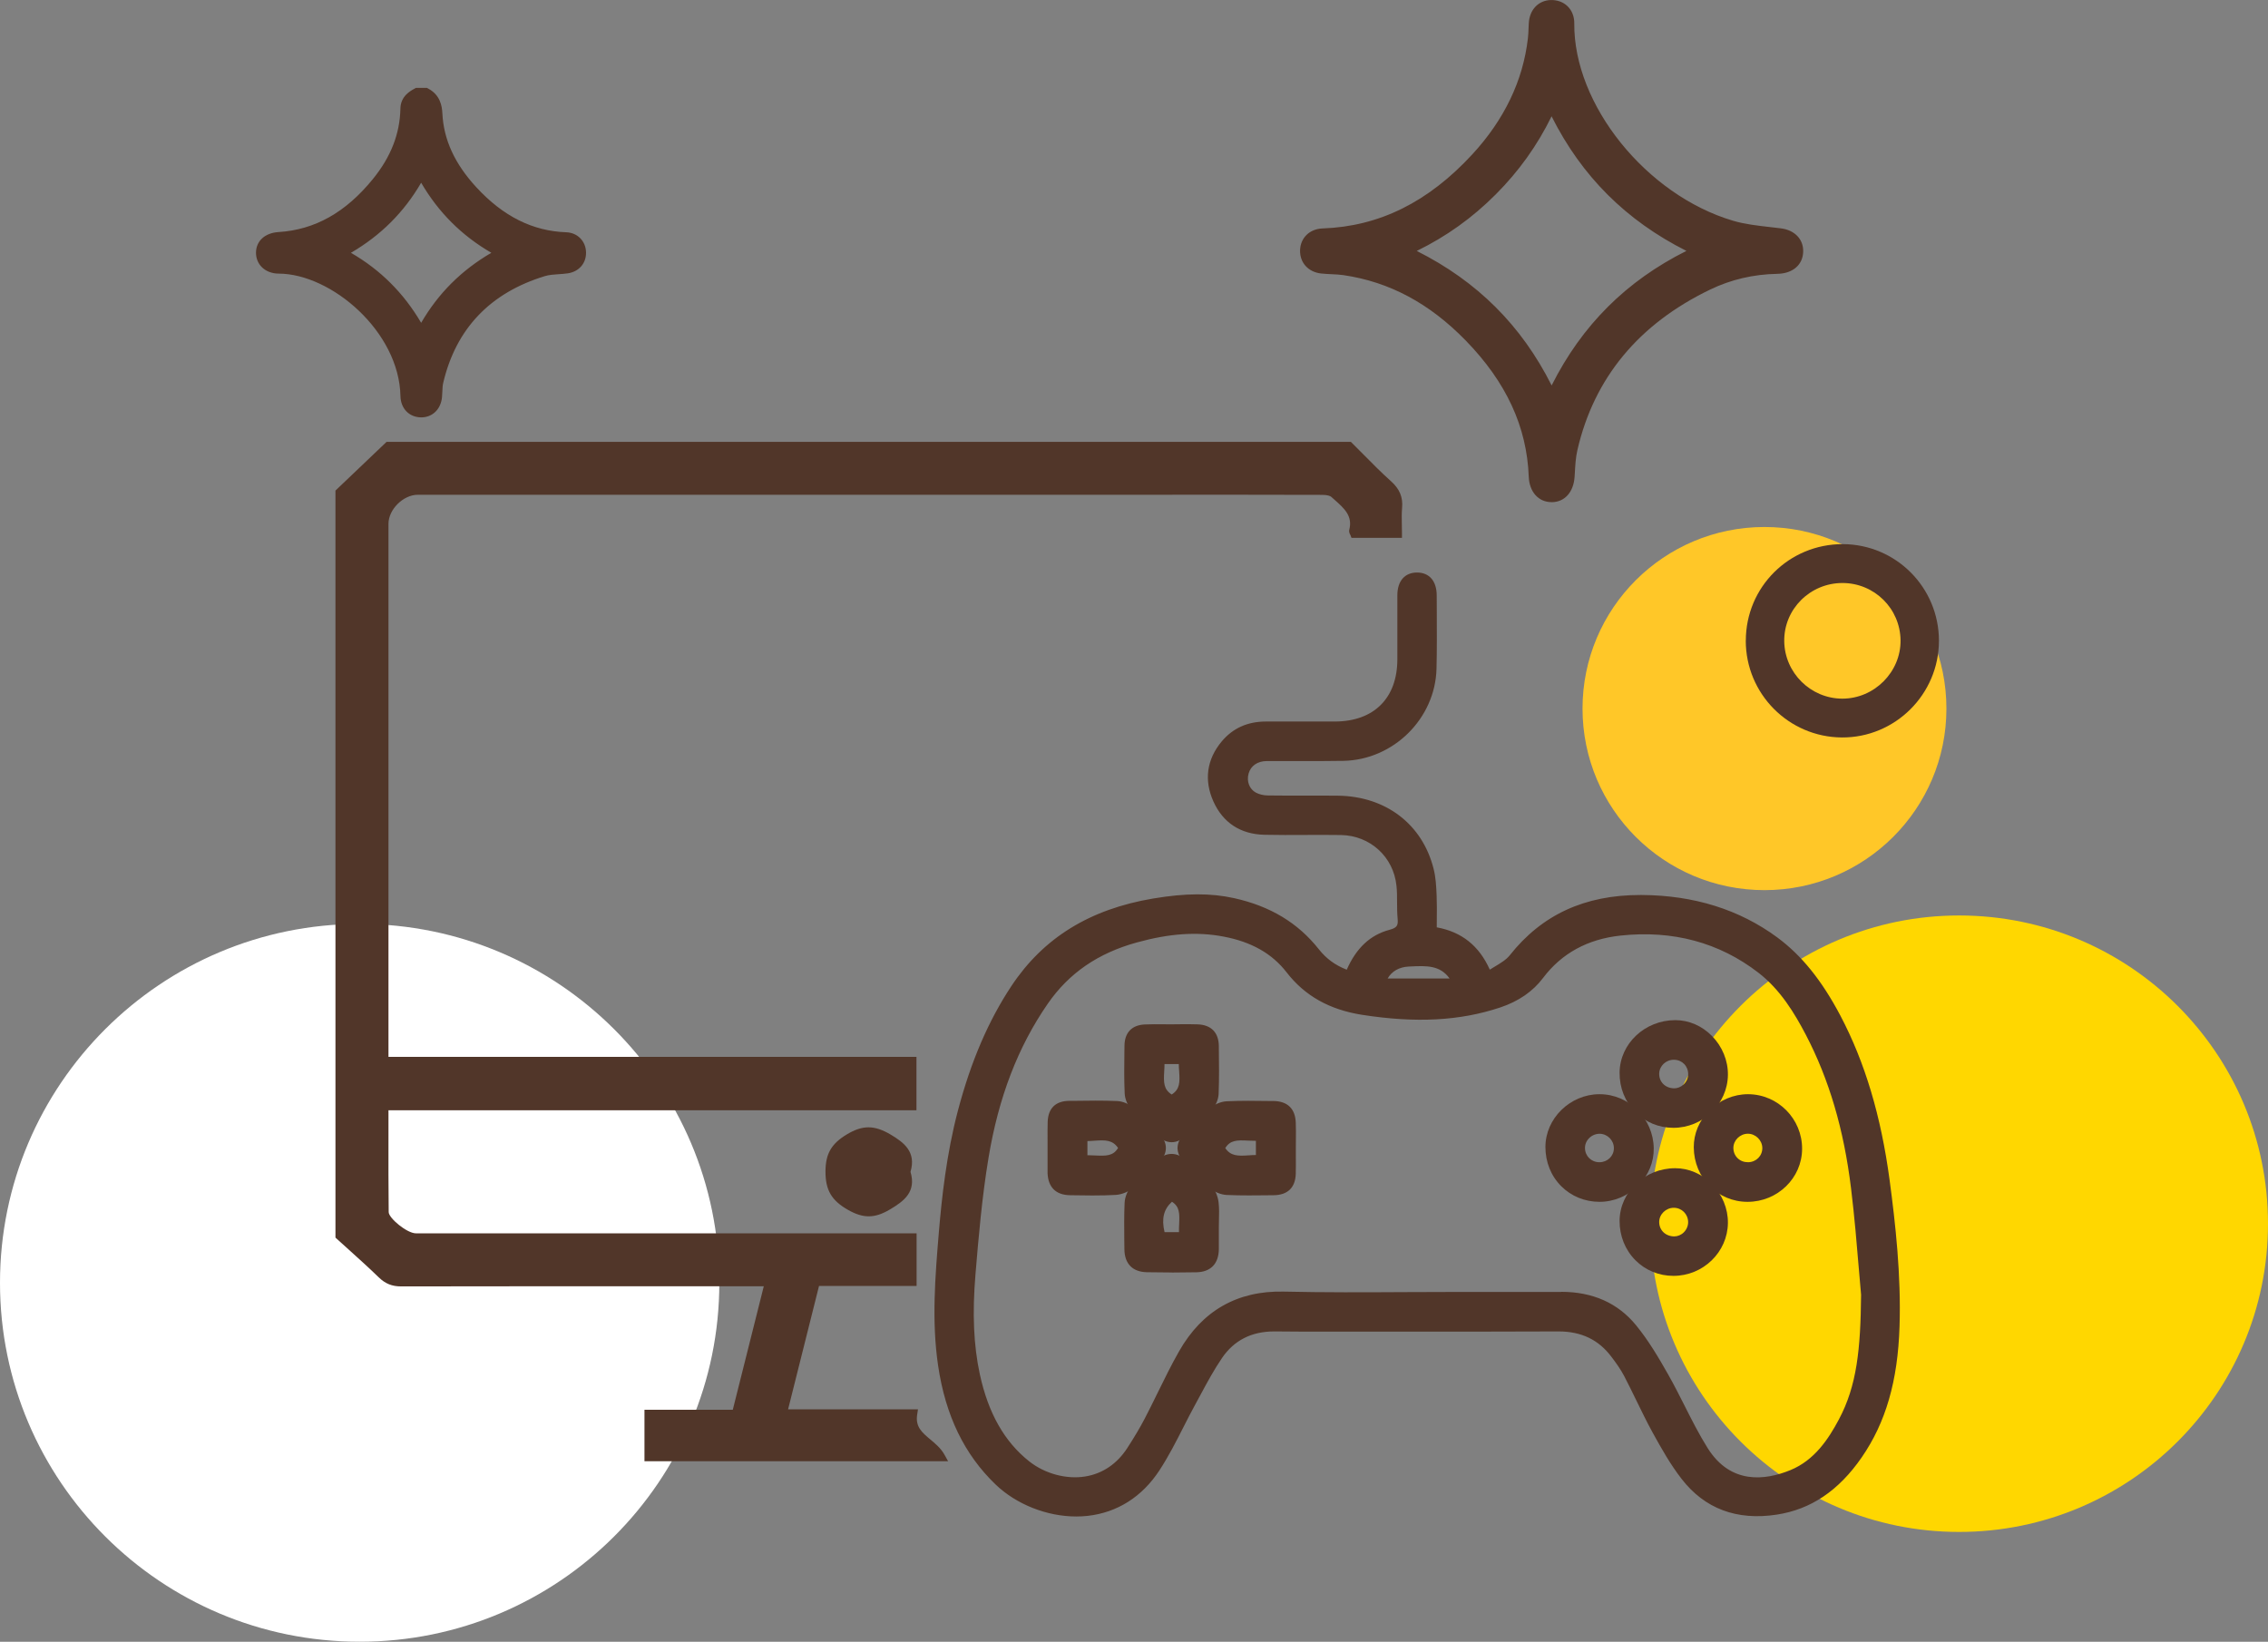 <svg width="134" height="97" viewBox="0 0 134 97" fill="none" xmlns="http://www.w3.org/2000/svg">
<rect x="0" y="0" width="134" height="97" fill="#808080" stroke="none"/>
<g clip-path="url(#clip0_1_280)">
<path d="M104.25 52.593C110.187 52.593 115 47.79 115 41.865C115 35.94 110.187 31.137 104.25 31.137C98.313 31.137 93.5 35.94 93.5 41.865C93.5 47.79 98.313 52.593 104.25 52.593Z" fill="#FFC728"/>
<path d="M21.25 97C32.986 97 42.5 87.506 42.5 75.794C42.5 64.083 32.986 54.589 21.25 54.589C9.514 54.589 0 64.083 0 75.794C0 87.506 9.514 97 21.25 97Z" fill="white"/>
<path d="M115.75 90.513C125.829 90.513 134 82.36 134 72.302C134 62.243 125.829 54.09 115.75 54.09C105.671 54.09 97.5 62.243 97.5 72.302C97.5 82.36 105.671 90.513 115.75 90.513Z" fill="#FFD700"/>
<path d="M25.125 5.566C25.585 5.813 25.735 6.205 25.76 6.718C25.848 8.527 26.672 10.024 27.87 11.321C29.367 12.945 31.163 14.016 33.445 14.096C33.917 14.113 34.24 14.465 34.248 14.914C34.258 15.368 33.965 15.71 33.485 15.777C33.02 15.844 32.532 15.817 32.093 15.952C28.767 16.962 26.625 19.118 25.82 22.528C25.753 22.817 25.767 23.129 25.738 23.429C25.685 23.965 25.348 24.292 24.863 24.282C24.38 24.274 24.043 23.93 24.03 23.394C23.955 19.544 19.922 15.805 16.465 15.79C15.87 15.79 15.492 15.418 15.495 14.926C15.498 14.427 15.87 14.12 16.475 14.083C18.945 13.926 20.808 12.669 22.317 10.812C23.355 9.538 23.995 8.088 24.027 6.417C24.035 5.973 24.323 5.748 24.668 5.563H25.122L25.125 5.566ZM19.95 14.939C22.15 16.056 23.76 17.686 24.883 19.854C26 17.671 27.622 16.064 29.808 14.936C27.615 13.814 26.003 12.194 24.88 10.019C23.758 12.21 22.125 13.819 19.95 14.941V14.939Z" fill="#513629"/>
<path d="M24.883 24.659C24.883 24.659 24.867 24.659 24.86 24.659C24.168 24.646 23.675 24.132 23.66 23.404C23.585 19.589 19.578 16.179 16.468 16.166C16.067 16.166 15.71 16.026 15.465 15.78C15.242 15.555 15.123 15.253 15.125 14.926C15.13 14.24 15.652 13.761 16.457 13.711C18.605 13.577 20.427 12.551 22.03 10.58C23.095 9.271 23.628 7.906 23.657 6.412C23.672 5.681 24.247 5.369 24.495 5.237L24.578 5.192H25.223L25.305 5.237C26.005 5.613 26.115 6.252 26.137 6.701C26.212 8.255 26.87 9.685 28.148 11.069C29.73 12.783 31.468 13.654 33.46 13.724C34.12 13.749 34.61 14.245 34.625 14.909C34.64 15.557 34.203 16.056 33.54 16.151C33.358 16.176 33.175 16.191 32.998 16.201C32.712 16.221 32.443 16.239 32.203 16.311C28.968 17.294 26.942 19.415 26.188 22.615C26.15 22.77 26.142 22.945 26.135 23.129C26.13 23.241 26.125 23.356 26.115 23.468C26.045 24.184 25.55 24.661 24.883 24.661V24.659ZM24.77 5.94C24.505 6.095 24.41 6.224 24.407 6.427C24.375 8.071 23.773 9.627 22.613 11.052C20.87 13.195 18.87 14.31 16.505 14.46C16.09 14.487 15.877 14.644 15.875 14.934C15.875 15.061 15.918 15.173 15.998 15.256C16.102 15.36 16.27 15.42 16.47 15.42C20.253 15.435 24.332 19.532 24.41 23.391C24.418 23.718 24.585 23.908 24.872 23.913C25.258 23.91 25.35 23.591 25.367 23.396C25.378 23.296 25.383 23.197 25.385 23.097C25.395 22.885 25.405 22.668 25.457 22.446C26.28 18.968 28.475 16.663 31.985 15.597C32.305 15.5 32.633 15.478 32.947 15.455C33.117 15.443 33.28 15.433 33.435 15.41C33.72 15.37 33.883 15.193 33.875 14.924C33.87 14.662 33.693 14.48 33.432 14.47C31.23 14.39 29.32 13.444 27.595 11.573C26.192 10.054 25.47 8.47 25.387 6.733C25.367 6.322 25.267 6.095 25.025 5.938H24.77V5.94ZM24.885 20.672L24.55 20.026C23.448 17.898 21.887 16.343 19.78 15.273L19.128 14.941L19.777 14.607C21.907 13.509 23.468 11.95 24.545 9.847L24.878 9.196L25.212 9.844C26.302 11.963 27.863 13.517 29.977 14.6L30.625 14.931L29.977 15.266C27.845 16.366 26.288 17.92 25.215 20.021L24.883 20.669L24.885 20.672ZM20.733 14.936C22.483 15.949 23.848 17.311 24.883 19.073C25.898 17.329 27.262 15.967 29.03 14.936C27.275 13.916 25.91 12.554 24.883 10.797C23.865 12.544 22.5 13.906 20.735 14.936H20.733Z" fill="#513629"/>
<path d="M106.163 14.832C106.16 15.418 105.743 15.787 105.008 15.802C103.56 15.829 102.175 16.144 100.88 16.767C96.707 18.778 93.888 21.927 92.83 26.505C92.707 27.034 92.69 27.59 92.655 28.136C92.612 28.845 92.255 29.291 91.68 29.296C91.1 29.301 90.725 28.857 90.698 28.151C90.573 24.858 89.115 22.166 86.868 19.861C84.817 17.755 82.382 16.321 79.427 15.889C78.987 15.825 78.537 15.839 78.095 15.79C77.52 15.725 77.172 15.333 77.185 14.799C77.198 14.273 77.58 13.891 78.15 13.871C81.865 13.741 84.81 12.032 87.257 9.378C89.103 7.38 90.325 5.057 90.642 2.318C90.677 2.013 90.68 1.704 90.698 1.395C90.73 0.786 91.09 0.392 91.635 0.377C92.207 0.359 92.642 0.751 92.638 1.38C92.593 6.239 96.85 11.79 102.288 13.402C103.213 13.677 104.205 13.739 105.173 13.864C105.763 13.938 106.163 14.295 106.16 14.834L106.163 14.832ZM82.825 14.822C86.907 16.683 89.832 19.599 91.672 23.641C93.52 19.594 96.438 16.673 100.503 14.827C96.435 12.965 93.513 10.056 91.665 5.995C90.79 7.996 89.603 9.722 88.097 11.227C86.582 12.743 84.843 13.938 82.825 14.822Z" fill="#513629"/>
<path d="M91.668 29.668C90.897 29.668 90.358 29.064 90.323 28.164C90.21 25.207 88.993 22.578 86.6 20.12C84.457 17.92 82.093 16.655 79.375 16.256C79.15 16.224 78.92 16.211 78.677 16.201C78.475 16.191 78.265 16.181 78.055 16.159C77.295 16.074 76.795 15.523 76.812 14.789C76.83 14.056 77.377 13.524 78.14 13.497C81.485 13.38 84.377 11.95 86.985 9.123C88.877 7.073 89.983 4.768 90.272 2.273C90.297 2.068 90.305 1.864 90.312 1.644C90.315 1.554 90.32 1.464 90.325 1.375C90.368 0.576 90.89 0.025 91.625 0.002C92.01 -0.007 92.365 0.122 92.62 0.372C92.877 0.624 93.017 0.983 93.013 1.382C92.968 6.182 97.265 11.521 102.395 13.043C103.083 13.247 103.838 13.332 104.568 13.415C104.788 13.439 105.005 13.464 105.223 13.492C106.025 13.594 106.543 14.123 106.538 14.836C106.533 15.635 105.935 16.161 105.015 16.179C103.605 16.204 102.27 16.515 101.045 17.107C96.82 19.14 94.18 22.331 93.198 26.59C93.097 27.024 93.07 27.498 93.045 27.959L93.032 28.159C92.978 29.069 92.45 29.663 91.688 29.671H91.672L91.668 29.668ZM91.672 0.748C91.672 0.748 91.655 0.748 91.647 0.748C91.177 0.763 91.088 1.17 91.075 1.412C91.07 1.499 91.067 1.587 91.062 1.674C91.052 1.896 91.045 2.128 91.017 2.36C90.71 5.017 89.537 7.462 87.537 9.632C84.787 12.614 81.722 14.123 78.165 14.245C77.8 14.258 77.57 14.475 77.56 14.807C77.552 15.151 77.763 15.373 78.138 15.415C78.325 15.435 78.513 15.445 78.713 15.455C78.963 15.468 79.222 15.48 79.483 15.518C82.33 15.934 84.905 17.309 87.135 19.599C89.662 22.196 90.95 24.988 91.07 28.136C91.08 28.373 91.155 28.92 91.665 28.92H91.672C92.155 28.915 92.26 28.411 92.278 28.111L92.29 27.914C92.317 27.423 92.347 26.916 92.46 26.42C93.498 21.929 96.275 18.569 100.713 16.431C102.035 15.794 103.478 15.458 104.995 15.428C105.515 15.418 105.78 15.218 105.783 14.829C105.785 14.365 105.323 14.255 105.123 14.23C104.91 14.203 104.695 14.178 104.478 14.155C103.715 14.071 102.928 13.981 102.178 13.759C96.752 12.152 92.21 6.481 92.26 1.375C92.26 1.178 92.203 1.015 92.093 0.906C91.987 0.803 91.843 0.751 91.67 0.751L91.672 0.748ZM91.672 24.544L91.332 23.795C89.52 19.816 86.688 16.992 82.67 15.161L81.907 14.814L82.675 14.477C84.642 13.617 86.33 12.466 87.832 10.962C89.328 9.463 90.47 7.789 91.32 5.843L91.657 5.074L92.005 5.84C93.817 9.824 96.647 12.651 100.658 14.487L101.405 14.829L100.658 15.168C96.665 16.982 93.838 19.804 92.013 23.798L91.67 24.546L91.672 24.544ZM83.705 14.826C87.278 16.62 89.895 19.23 91.675 22.773C93.465 19.215 96.08 16.605 99.638 14.824C96.07 13.028 93.453 10.416 91.672 6.873C90.825 8.6 89.74 10.116 88.368 11.491C86.985 12.876 85.455 13.971 83.707 14.826H83.705Z" fill="#513629"/>
<path d="M103.148 37.853C103.148 34.683 105.708 32.138 108.885 32.15C112.023 32.163 114.558 34.712 114.558 37.858C114.558 41.019 111.97 43.594 108.818 43.572C105.678 43.549 103.145 40.994 103.145 37.853H103.148ZM108.858 34.446C106.948 34.446 105.395 35.992 105.418 37.881C105.438 39.749 106.98 41.276 108.848 41.279C110.738 41.281 112.31 39.705 112.29 37.831C112.268 35.952 110.743 34.448 108.858 34.446Z" fill="#513629"/>
<path d="M79.702 26.37C80.467 27.126 81.205 27.912 82.005 28.63C82.432 29.012 82.622 29.406 82.575 29.972C82.532 30.466 82.565 30.965 82.565 31.514H80.027C80.012 31.474 79.96 31.412 79.972 31.362C80.247 30.289 79.472 29.743 78.825 29.159C78.662 29.012 78.355 28.974 78.112 28.974C73.99 28.965 69.87 28.967 65.747 28.967C52.06 28.967 38.372 28.967 24.685 28.967C23.672 28.967 22.685 29.945 22.685 30.948C22.685 41.296 22.685 51.642 22.685 61.991V62.707H53.88V65.334H22.685C22.685 67.474 22.67 69.547 22.695 71.621C22.702 72.174 23.95 73.132 24.567 73.135C31.855 73.135 39.145 73.135 46.432 73.135H53.882V75.717H48.177C47.525 78.324 46.88 80.894 46.217 83.536H53.922C53.707 84.903 55.06 85.167 55.56 86.075H38.337V83.563H43.497C44.152 80.948 44.797 78.379 45.462 75.734H44.65C37.665 75.734 30.68 75.729 23.695 75.744C23.22 75.744 22.887 75.607 22.555 75.283C21.75 74.502 20.907 73.763 20.077 73.005C20.077 58.368 20.077 43.734 20.077 29.097C21.032 28.189 21.987 27.278 22.942 26.37C41.86 26.37 60.78 26.37 79.697 26.37H79.702Z" fill="#513629"/>
<path d="M56.012 86.337H38.077V83.296H43.295L45.127 75.996H40.635C35.085 75.996 29.347 75.996 23.702 76.006H23.697C23.16 76.006 22.765 75.847 22.377 75.47C21.807 74.916 21.205 74.375 20.622 73.848C20.382 73.631 20.142 73.417 19.905 73.2L19.82 73.122V28.985L22.842 26.105H79.812L79.89 26.183C80.115 26.405 80.337 26.632 80.56 26.856C81.082 27.385 81.625 27.932 82.185 28.433C82.692 28.887 82.895 29.369 82.84 29.995C82.812 30.319 82.817 30.654 82.825 31.008C82.827 31.172 82.832 31.342 82.832 31.514V31.779H79.85L79.785 31.611C79.75 31.549 79.685 31.434 79.72 31.297C79.927 30.484 79.425 30.04 78.842 29.523C78.78 29.466 78.715 29.411 78.652 29.354C78.59 29.299 78.417 29.239 78.117 29.239C74.715 29.229 71.312 29.229 67.912 29.232H24.687C23.827 29.232 22.952 30.1 22.952 30.95V62.445H54.147V65.601H22.952C22.952 66.1 22.952 66.594 22.952 67.085C22.95 68.644 22.947 70.116 22.965 71.618C22.97 71.972 24.042 72.87 24.575 72.87H54.155V75.981H48.39L46.562 83.271H54.237L54.19 83.576C54.075 84.304 54.475 84.638 54.98 85.06C55.282 85.314 55.595 85.576 55.8 85.946L56.017 86.337H56.012ZM38.607 85.808H55.025C54.907 85.691 54.772 85.579 54.637 85.464C54.162 85.065 53.63 84.621 53.64 83.798H45.885L47.977 75.45H53.625V73.397H24.575C23.827 73.397 22.445 72.354 22.437 71.623C22.42 70.119 22.422 68.644 22.425 67.082C22.425 66.504 22.425 65.922 22.425 65.334V65.069H53.62V62.971H22.425V30.948C22.425 29.793 23.527 28.703 24.69 28.703H67.912C71.315 28.703 74.717 28.703 78.117 28.71C78.397 28.71 78.777 28.755 79.007 28.962C79.067 29.017 79.13 29.072 79.192 29.127C79.782 29.646 80.445 30.232 80.27 31.247H82.3C82.3 31.17 82.297 31.093 82.295 31.015C82.287 30.648 82.28 30.299 82.312 29.948C82.352 29.486 82.217 29.172 81.83 28.825C81.257 28.313 80.712 27.759 80.182 27.226C79.987 27.029 79.79 26.829 79.595 26.634H23.052L20.347 29.212V72.89C20.557 73.08 20.767 73.269 20.975 73.459C21.56 73.988 22.165 74.534 22.742 75.093C23.03 75.373 23.297 75.48 23.692 75.48H23.697C29.342 75.467 35.08 75.468 40.63 75.47H45.802L43.705 83.828H38.602V85.811L38.607 85.808Z" fill="#513629"/>
<path d="M53.512 69.236C53.865 70.283 53.267 70.742 52.437 71.234C51.635 71.71 51.065 71.723 50.237 71.259C49.355 70.76 49.03 70.226 49.032 69.206C49.037 68.233 49.347 67.741 50.172 67.247C51.04 66.728 51.65 66.768 52.487 67.267C53.305 67.754 53.847 68.223 53.51 69.236H53.512Z" fill="#513629"/>
<path d="M51.327 71.865C50.942 71.865 50.555 71.74 50.11 71.488C49.13 70.934 48.767 70.316 48.772 69.206C48.777 68.165 49.122 67.571 50.042 67.02C50.97 66.464 51.672 66.469 52.63 67.04C53.412 67.507 54.145 68.06 53.795 69.236C54.147 70.413 53.422 70.962 52.577 71.461C52.125 71.73 51.727 71.865 51.33 71.865H51.327ZM51.31 67.137C50.997 67.137 50.687 67.25 50.312 67.474C49.55 67.931 49.305 68.352 49.3 69.208C49.295 70.129 49.555 70.57 50.37 71.029C51.107 71.446 51.577 71.441 52.302 71.009C53.2 70.478 53.53 70.126 53.262 69.323L53.235 69.238L53.262 69.153C53.527 68.355 53.197 67.996 52.355 67.494C51.955 67.257 51.63 67.137 51.31 67.137Z" fill="#513629"/>
<path d="M79.718 57.627C80.185 56.445 80.92 55.527 82.153 55.197C82.728 55.043 82.888 54.798 82.838 54.247C82.78 53.603 82.838 52.95 82.77 52.308C82.58 50.462 81.1 49.11 79.235 49.078C77.725 49.053 76.215 49.097 74.707 49.063C73.433 49.033 72.468 48.431 71.938 47.259C71.412 46.094 71.56 44.976 72.382 43.988C72.998 43.247 73.82 42.903 74.782 42.9C76.145 42.898 77.51 42.9 78.873 42.9C81.325 42.893 82.823 41.404 82.828 38.966C82.83 37.704 82.825 36.439 82.828 35.177C82.83 34.471 83.147 34.096 83.725 34.096C84.295 34.096 84.62 34.48 84.623 35.181C84.623 36.623 84.645 38.066 84.61 39.505C84.54 42.302 82.183 44.634 79.375 44.692C77.865 44.722 76.355 44.692 74.847 44.704C74.175 44.709 73.675 45.076 73.517 45.637C73.365 46.191 73.57 46.79 74.078 47.064C74.323 47.197 74.63 47.261 74.91 47.266C76.29 47.286 77.67 47.264 79.047 47.279C81.733 47.311 83.817 48.893 84.445 51.395C84.57 51.892 84.595 52.418 84.618 52.932C84.645 53.611 84.625 54.289 84.625 55.018C86.203 55.235 87.282 56.083 87.905 57.69C88.445 57.31 89.055 57.058 89.415 56.607C91.362 54.149 93.945 53.132 97 53.149C99.86 53.166 102.52 53.885 104.847 55.601C106.46 56.791 107.585 58.391 108.507 60.142C110.097 63.158 110.935 66.409 111.382 69.762C111.765 72.618 112.06 75.49 111.967 78.379C111.882 81.086 111.357 83.678 109.777 85.966C108.587 87.689 107.06 88.914 104.93 89.239C102.772 89.568 100.922 88.979 99.567 87.233C98.918 86.395 98.388 85.457 97.875 84.523C97.275 83.433 96.77 82.293 96.195 81.188C95.98 80.774 95.7 80.39 95.42 80.016C94.593 78.915 93.49 78.404 92.103 78.411C88.255 78.431 84.41 78.419 80.562 78.419C78.825 78.419 77.09 78.439 75.353 78.414C73.925 78.394 72.772 78.938 71.98 80.098C71.38 80.976 70.897 81.934 70.385 82.867C69.677 84.157 69.082 85.514 68.28 86.739C65.817 90.499 61.237 89.675 59.008 87.532C57.05 85.654 56.08 83.299 55.69 80.669C55.303 78.052 55.517 75.438 55.737 72.82C55.94 70.413 56.237 68.025 56.858 65.685C57.538 63.106 58.495 60.651 59.983 58.408C61.94 55.459 64.76 53.93 68.17 53.359C69.725 53.097 71.29 52.984 72.86 53.334C74.812 53.768 76.468 54.681 77.713 56.258C78.235 56.919 78.885 57.36 79.72 57.635L79.718 57.627ZM110.222 76.49C110.072 74.856 109.91 72.514 109.627 70.183C109.24 66.985 108.43 63.892 106.925 61.015C106.185 59.603 105.333 58.251 104.05 57.261C101.592 55.364 98.78 54.688 95.722 55.013C93.79 55.22 92.157 56.028 90.96 57.617C90.347 58.431 89.505 58.957 88.55 59.274C85.915 60.152 83.22 60.12 80.517 59.698C78.797 59.428 77.328 58.712 76.225 57.285C75.255 56.031 73.89 55.369 72.34 55.075C70.56 54.738 68.815 54.953 67.097 55.427C64.868 56.041 63.028 57.215 61.69 59.149C59.76 61.938 58.693 65.064 58.145 68.36C57.765 70.64 57.565 72.95 57.373 75.255C57.205 77.259 57.205 79.269 57.635 81.253C58.085 83.331 58.945 85.2 60.65 86.547C62.32 87.869 65.243 88.148 66.83 85.694C67.198 85.125 67.552 84.541 67.868 83.94C68.555 82.62 69.162 81.258 69.895 79.966C71.192 77.68 73.127 76.51 75.838 76.573C79.26 76.65 82.688 76.59 86.112 76.59C88.142 76.59 90.17 76.598 92.2 76.59C93.905 76.58 95.382 77.151 96.457 78.466C97.18 79.347 97.767 80.347 98.332 81.343C99.145 82.777 99.795 84.306 100.67 85.699C101.91 87.674 103.822 87.944 105.875 87.108C107.32 86.519 108.18 85.309 108.882 83.99C110.012 81.864 110.195 79.546 110.225 76.488L110.222 76.49ZM86.103 58.076C85.445 56.689 84.312 56.794 83.21 56.844C82.405 56.881 81.795 57.34 81.595 58.076H86.103Z" fill="#513629"/>
<path d="M63.587 89.6C61.865 89.6 60.057 88.894 58.825 87.712C56.975 85.936 55.865 83.64 55.428 80.699C55.032 78.037 55.258 75.37 55.472 72.788C55.64 70.802 55.917 68.19 56.6 65.608C57.365 62.709 58.4 60.304 59.76 58.253C61.65 55.407 64.388 53.718 68.125 53.089C70.052 52.765 71.53 52.76 72.918 53.067C75.055 53.541 76.69 54.529 77.92 56.085C78.362 56.644 78.89 57.031 79.57 57.293C80.132 56.013 80.957 55.242 82.085 54.94C82.552 54.816 82.612 54.678 82.575 54.269C82.545 53.947 82.545 53.621 82.543 53.306C82.543 52.969 82.543 52.65 82.507 52.331C82.332 50.627 80.953 49.367 79.23 49.337C78.528 49.325 77.81 49.33 77.118 49.332C76.325 49.337 75.507 49.34 74.7 49.322C73.297 49.29 72.26 48.611 71.695 47.361C71.127 46.101 71.295 44.874 72.177 43.813C72.828 43.03 73.703 42.633 74.78 42.631C75.403 42.631 76.028 42.631 76.65 42.631C77.39 42.631 78.13 42.631 78.87 42.631C81.177 42.623 82.555 41.251 82.56 38.959C82.56 38.395 82.56 37.831 82.56 37.267C82.56 36.569 82.56 35.868 82.56 35.169C82.562 34.328 82.998 33.827 83.722 33.827C84.448 33.827 84.882 34.331 84.885 35.177C84.885 35.528 84.885 35.88 84.89 36.232C84.895 37.305 84.9 38.415 84.873 39.51C84.8 42.451 82.335 44.894 79.377 44.954C78.457 44.971 77.525 44.969 76.623 44.966C76.03 44.966 75.438 44.964 74.845 44.966C74.3 44.969 73.897 45.245 73.77 45.707C73.642 46.164 73.82 46.625 74.2 46.83C74.392 46.934 74.653 46.997 74.91 46.999C75.632 47.009 76.368 47.009 77.078 47.007C77.735 47.007 78.39 47.004 79.047 47.012C81.875 47.044 84.04 48.698 84.7 51.328C84.828 51.832 84.858 52.346 84.88 52.919C84.9 53.398 84.895 53.867 84.89 54.364C84.89 54.504 84.888 54.646 84.888 54.791C86.36 55.058 87.39 55.878 88.022 57.29C88.115 57.233 88.207 57.178 88.297 57.123C88.653 56.909 88.99 56.709 89.203 56.44C91.1 54.045 93.625 52.88 96.915 52.88C96.942 52.88 96.97 52.88 96.998 52.88C100.08 52.897 102.773 53.74 105 55.382C106.448 56.45 107.635 57.922 108.738 60.012C110.185 62.759 111.135 65.935 111.643 69.719C111.988 72.297 112.328 75.343 112.23 78.379C112.128 81.592 111.418 84.047 109.995 86.108C108.633 88.079 106.99 89.184 104.97 89.491C102.61 89.85 100.72 89.141 99.358 87.385C98.7 86.539 98.172 85.604 97.642 84.641C97.295 84.01 96.978 83.353 96.668 82.72C96.44 82.251 96.203 81.767 95.96 81.3C95.748 80.894 95.46 80.499 95.207 80.165C94.445 79.15 93.425 78.671 92.105 78.666C89.347 78.678 86.543 78.678 83.832 78.676C82.218 78.676 80.605 78.673 78.993 78.676C77.8 78.681 76.565 78.683 75.353 78.666C75.328 78.666 75.305 78.666 75.28 78.666C73.948 78.666 72.912 79.192 72.203 80.233C71.737 80.914 71.332 81.662 70.942 82.388C70.835 82.585 70.73 82.785 70.62 82.982C70.375 83.428 70.14 83.89 69.912 84.339C69.483 85.185 69.035 86.06 68.505 86.871C67.483 88.435 66.017 89.366 64.267 89.563C64.045 89.588 63.818 89.6 63.59 89.6H63.587ZM70.778 53.371C70.007 53.371 69.17 53.451 68.213 53.613C64.627 54.214 62.008 55.828 60.203 58.548C58.873 60.549 57.862 62.904 57.112 65.745C56.44 68.287 56.165 70.87 56.002 72.835C55.788 75.385 55.568 78.022 55.953 80.624C56.37 83.446 57.43 85.641 59.193 87.335C60.48 88.573 62.445 89.241 64.205 89.042C65.793 88.862 67.125 88.014 68.06 86.587C68.575 85.801 69.013 84.938 69.438 84.104C69.668 83.653 69.905 83.184 70.155 82.732C70.263 82.538 70.368 82.341 70.475 82.144C70.873 81.407 71.282 80.647 71.763 79.941C72.593 78.726 73.805 78.132 75.358 78.142C76.567 78.159 77.797 78.154 78.99 78.152C80.605 78.147 82.22 78.149 83.832 78.152C86.543 78.154 89.345 78.157 92.103 78.142H92.13C93.6 78.142 94.778 78.718 95.632 79.853C95.897 80.205 96.2 80.619 96.43 81.063C96.677 81.537 96.915 82.024 97.145 82.495C97.453 83.124 97.767 83.773 98.108 84.394C98.625 85.337 99.142 86.252 99.775 87.068C101.013 88.662 102.733 89.304 104.888 88.974C106.755 88.69 108.283 87.657 109.558 85.813C110.92 83.843 111.6 81.475 111.7 78.369C111.795 75.37 111.458 72.352 111.118 69.794C110.62 66.072 109.688 62.954 108.27 60.262C107.208 58.243 106.068 56.829 104.688 55.811C102.52 54.214 100.005 53.428 96.995 53.411C96.97 53.411 96.942 53.411 96.918 53.411C93.8 53.411 91.412 54.511 89.62 56.769C89.347 57.113 88.953 57.35 88.573 57.577C88.4 57.68 88.22 57.787 88.055 57.904L87.778 58.099L87.655 57.784C87.075 56.285 86.1 55.489 84.588 55.28L84.36 55.247V55.018C84.36 54.796 84.36 54.576 84.365 54.361C84.37 53.87 84.373 53.408 84.355 52.942C84.332 52.401 84.305 51.914 84.19 51.458C83.593 49.072 81.62 47.571 79.045 47.541C78.39 47.533 77.737 47.536 77.082 47.536C76.37 47.536 75.632 47.538 74.905 47.528C74.565 47.523 74.218 47.438 73.953 47.294C73.355 46.969 73.07 46.258 73.265 45.565C73.457 44.874 74.062 44.442 74.847 44.437C75.442 44.435 76.035 44.437 76.63 44.437C77.53 44.44 78.46 44.442 79.373 44.425C82.05 44.37 84.282 42.16 84.347 39.498C84.375 38.412 84.37 37.307 84.365 36.237C84.365 35.885 84.362 35.533 84.36 35.181C84.36 34.361 83.882 34.361 83.728 34.361C83.457 34.361 83.097 34.446 83.095 35.177C83.093 35.875 83.095 36.574 83.095 37.272C83.095 37.836 83.095 38.402 83.095 38.966C83.09 41.548 81.472 43.157 78.875 43.165C78.135 43.165 77.395 43.165 76.653 43.165C76.03 43.165 75.407 43.165 74.782 43.165C73.87 43.165 73.132 43.502 72.588 44.158C71.832 45.066 71.695 46.074 72.18 47.152C72.66 48.217 73.513 48.773 74.715 48.801C75.515 48.821 76.33 48.816 77.118 48.811C77.812 48.808 78.532 48.803 79.243 48.816C81.237 48.85 82.832 50.307 83.037 52.283C83.073 52.628 83.075 52.974 83.075 53.311C83.075 53.613 83.075 53.927 83.105 54.227C83.168 54.915 82.912 55.272 82.225 55.457C81.203 55.731 80.463 56.475 79.968 57.73L79.875 57.962L79.638 57.884C78.752 57.595 78.055 57.116 77.505 56.42C76.353 54.96 74.815 54.035 72.802 53.588C72.165 53.446 71.502 53.376 70.78 53.376L70.778 53.371ZM103.823 87.819C102.428 87.819 101.265 87.151 100.443 85.841C99.927 85.02 99.483 84.142 99.055 83.294C98.75 82.69 98.435 82.069 98.1 81.475C97.558 80.517 96.968 79.511 96.25 78.636C95.275 77.446 93.92 76.84 92.198 76.857C90.79 76.865 89.382 76.865 87.972 76.862H86.108C85.075 76.862 84.043 76.867 83.01 76.872C80.655 76.885 78.22 76.897 75.825 76.842C73.255 76.775 71.395 77.85 70.118 80.103C69.675 80.884 69.27 81.709 68.877 82.505C68.625 83.019 68.362 83.551 68.093 84.07C67.81 84.611 67.475 85.177 67.045 85.843C66.36 86.904 65.377 87.567 64.207 87.759C62.928 87.969 61.532 87.597 60.475 86.761C58.91 85.522 57.892 83.74 57.365 81.315C56.983 79.549 56.898 77.618 57.097 75.24C57.278 73.107 57.48 70.69 57.873 68.322C58.48 64.665 59.655 61.616 61.462 59.007C62.782 57.098 64.6 55.846 67.017 55.18C69.03 54.626 70.735 54.511 72.38 54.823C74.138 55.157 75.5 55.933 76.425 57.131C77.412 58.408 78.763 59.164 80.55 59.443C83.647 59.927 86.16 59.795 88.457 59.029C89.433 58.705 90.203 58.176 90.74 57.462C91.925 55.888 93.59 54.978 95.688 54.753C98.915 54.409 101.78 55.182 104.205 57.053C105.593 58.124 106.475 59.596 107.153 60.893C108.56 63.582 109.453 66.611 109.883 70.151C110.085 71.823 110.223 73.467 110.345 74.919C110.393 75.48 110.435 76.001 110.478 76.463V76.475V76.488C110.445 79.816 110.218 82.019 109.105 84.109C108.448 85.347 107.56 86.699 105.963 87.35C105.203 87.659 104.48 87.814 103.813 87.814L103.823 87.819ZM92.24 76.326C94.103 76.326 95.59 76.989 96.662 78.299C97.405 79.207 98.01 80.237 98.562 81.213C98.905 81.817 99.222 82.445 99.53 83.054C99.953 83.892 100.39 84.758 100.893 85.559C102.255 87.727 104.298 87.465 105.773 86.864C107.213 86.277 108.033 85.017 108.648 83.865C109.708 81.872 109.928 79.736 109.958 76.498C109.915 76.036 109.873 75.52 109.825 74.961C109.705 73.514 109.568 71.875 109.365 70.213C108.943 66.738 108.068 63.769 106.693 61.137C106.04 59.89 105.198 58.478 103.89 57.47C101.578 55.686 98.838 54.948 95.752 55.277C93.808 55.484 92.267 56.325 91.172 57.777C90.57 58.578 89.715 59.166 88.635 59.526C86.255 60.319 83.662 60.456 80.478 59.96C78.55 59.658 77.09 58.837 76.015 57.448C75.157 56.34 73.94 55.649 72.29 55.337C70.728 55.04 69.097 55.15 67.168 55.684C64.875 56.315 63.153 57.498 61.907 59.301C60.145 61.846 59 64.825 58.405 68.405C58.015 70.75 57.812 73.157 57.635 75.28C57.44 77.606 57.523 79.487 57.892 81.201C58.392 83.501 59.347 85.185 60.812 86.345C61.74 87.078 63.01 87.418 64.127 87.235C65.145 87.068 66.002 86.487 66.605 85.554C67.028 84.9 67.355 84.349 67.63 83.823C67.897 83.311 68.157 82.782 68.407 82.271C68.802 81.467 69.21 80.634 69.662 79.841C71.028 77.438 73.11 76.253 75.843 76.313C78.23 76.368 80.662 76.356 83.013 76.343C84.045 76.338 85.08 76.333 86.112 76.333H87.978C89.385 76.338 90.793 76.338 92.198 76.333H92.24V76.326ZM86.522 58.341H81.25L81.343 58.006C81.573 57.171 82.285 56.624 83.203 56.582L83.31 56.577C84.4 56.522 85.635 56.462 86.345 57.964L86.522 58.341ZM81.987 57.812H85.645C85.08 57.019 84.263 57.058 83.332 57.103L83.222 57.108C82.668 57.136 82.225 57.39 81.987 57.812Z" fill="#513629"/>
<path d="M71.75 72.479C71.75 72.915 71.752 73.354 71.75 73.791C71.743 74.499 71.395 74.886 70.69 74.901C69.718 74.924 68.743 74.921 67.767 74.901C67.047 74.886 66.703 74.517 66.698 73.801C66.69 72.893 66.67 71.985 66.713 71.079C66.725 70.797 66.858 70.47 67.043 70.261C67.513 69.727 68.037 69.238 68.552 68.744C68.98 68.335 69.468 68.33 69.89 68.737C70.405 69.23 70.93 69.719 71.4 70.253C71.585 70.465 71.705 70.785 71.737 71.069C71.793 71.533 71.752 72.007 71.752 72.476L71.75 72.479ZM69.945 73.065C69.823 72.194 70.293 71.219 69.215 70.682C68.49 71.244 68.297 71.982 68.603 73.065H69.942H69.945Z" fill="#513629"/>
<path d="M69.243 75.183C68.757 75.183 68.265 75.178 67.763 75.168C66.912 75.151 66.44 74.667 66.433 73.806L66.427 73.314C66.42 72.581 66.412 71.82 66.445 71.072C66.46 70.73 66.615 70.346 66.84 70.091C67.252 69.622 67.707 69.186 68.15 68.764L68.365 68.559C68.892 68.053 69.545 68.05 70.07 68.552L70.233 68.707C70.692 69.143 71.165 69.597 71.595 70.084C71.805 70.321 71.955 70.68 71.998 71.044C72.037 71.388 72.03 71.735 72.02 72.07C72.017 72.207 72.013 72.347 72.013 72.484V72.88C72.013 73.187 72.013 73.492 72.013 73.798C72.005 74.664 71.535 75.153 70.692 75.171C70.22 75.18 69.735 75.186 69.24 75.186L69.243 75.183ZM69.225 68.702C69.062 68.702 68.897 68.779 68.735 68.936L68.52 69.143C68.088 69.557 67.64 69.984 67.243 70.438C67.097 70.603 66.987 70.874 66.978 71.094C66.945 71.828 66.953 72.581 66.96 73.307L66.965 73.801C66.97 74.385 67.205 74.627 67.775 74.639C68.782 74.659 69.763 74.659 70.685 74.639C71.233 74.627 71.48 74.365 71.487 73.791C71.49 73.487 71.487 73.185 71.487 72.88V72.481C71.487 72.339 71.49 72.197 71.495 72.055C71.502 71.723 71.51 71.411 71.475 71.104C71.445 70.85 71.338 70.585 71.2 70.43C70.787 69.961 70.32 69.517 69.87 69.086L69.707 68.929C69.547 68.776 69.388 68.702 69.228 68.702H69.225ZM70.25 73.329H68.405L68.35 73.137C68.015 71.952 68.237 71.106 69.055 70.475L69.188 70.373L69.338 70.448C70.27 70.912 70.233 71.705 70.203 72.341C70.19 72.584 70.18 72.813 70.21 73.03L70.252 73.332L70.25 73.329ZM68.808 72.8H69.657C69.653 72.636 69.66 72.474 69.668 72.317C69.698 71.685 69.692 71.294 69.243 71.004C68.752 71.448 68.618 72.002 68.805 72.8H68.808Z" fill="#513629"/>
<path d="M62.155 67.799C62.155 67.297 62.143 66.793 62.16 66.292C62.183 65.635 62.51 65.314 63.168 65.306C64.108 65.296 65.053 65.279 65.99 65.319C66.27 65.331 66.593 65.473 66.803 65.66C67.325 66.12 67.8 66.633 68.283 67.137C68.73 67.606 68.72 68.078 68.263 68.544C67.798 69.018 67.35 69.517 66.84 69.942C66.588 70.153 66.223 70.321 65.898 70.341C65.008 70.395 64.113 70.368 63.22 70.356C62.52 70.346 62.183 69.999 62.153 69.308C62.153 69.275 62.153 69.243 62.153 69.21C62.153 68.742 62.153 68.27 62.153 67.801L62.155 67.799ZM63.985 68.534C64.865 68.435 65.848 68.884 66.365 67.818C65.79 66.773 64.838 67.215 63.985 67.145V68.534Z" fill="#513629"/>
<path d="M64.658 70.635C64.295 70.635 63.933 70.63 63.575 70.623L63.22 70.618C62.388 70.605 61.93 70.156 61.893 69.315C61.893 69.285 61.893 69.253 61.893 69.223V67.799C61.893 67.639 61.893 67.482 61.893 67.322C61.893 66.983 61.888 66.631 61.9 66.284C61.928 65.481 62.365 65.052 63.17 65.042H63.465C64.298 65.029 65.158 65.017 66.008 65.054C66.338 65.069 66.72 65.229 66.985 65.461C67.453 65.873 67.888 66.329 68.308 66.771L68.48 66.953C69.025 67.524 69.018 68.155 68.458 68.727C68.353 68.834 68.248 68.941 68.145 69.051C67.79 69.423 67.42 69.804 67.018 70.141C66.705 70.403 66.285 70.58 65.923 70.6C65.505 70.625 65.083 70.632 64.663 70.632L64.658 70.635ZM64.64 65.556C64.245 65.556 63.853 65.561 63.468 65.566H63.173C62.66 65.576 62.443 65.788 62.428 66.299C62.418 66.636 62.42 66.983 62.423 67.317C62.423 67.477 62.423 67.639 62.423 67.799V69.208C62.423 69.248 62.423 69.27 62.423 69.293C62.448 69.852 62.68 70.081 63.23 70.089L63.588 70.094C64.345 70.106 65.128 70.119 65.888 70.074C66.135 70.059 66.453 69.924 66.675 69.737C67.058 69.418 67.415 69.046 67.76 68.684C67.865 68.574 67.97 68.465 68.075 68.357C68.433 67.991 68.438 67.681 68.093 67.317L67.918 67.135C67.505 66.701 67.078 66.254 66.628 65.858C66.455 65.705 66.188 65.591 65.978 65.583C65.535 65.563 65.085 65.558 64.64 65.558V65.556ZM63.72 68.831V66.858L64.008 66.88C64.208 66.898 64.415 66.88 64.635 66.868C65.283 66.823 66.088 66.766 66.598 67.691L66.663 67.811L66.603 67.933C66.145 68.871 65.335 68.829 64.685 68.796C64.45 68.784 64.225 68.774 64.013 68.796L63.718 68.829L63.72 68.831ZM64.295 68.255C64.438 68.255 64.575 68.263 64.713 68.27C65.368 68.302 65.773 68.3 66.058 67.826C65.735 67.349 65.31 67.352 64.67 67.397C64.533 67.407 64.39 67.417 64.248 67.419V68.257C64.263 68.257 64.278 68.257 64.295 68.257V68.255Z" fill="#513629"/>
<path d="M69.255 60.783C69.757 60.783 70.263 60.768 70.763 60.788C71.412 60.813 71.737 61.15 71.745 61.803C71.757 62.742 71.772 63.682 71.733 64.62C71.722 64.885 71.588 65.191 71.41 65.391C70.948 65.91 70.435 66.386 69.935 66.87C69.45 67.339 68.98 67.334 68.493 66.855C68.005 66.381 67.5 65.917 67.055 65.408C66.87 65.196 66.725 64.877 66.713 64.598C66.67 63.66 66.69 62.719 66.7 61.781C66.707 61.147 67.02 60.816 67.65 60.788C68.185 60.763 68.72 60.783 69.255 60.783ZM69.228 64.972C70.295 64.406 69.843 63.45 69.92 62.602H68.522C68.608 63.458 68.162 64.415 69.225 64.972H69.228Z" fill="#513629"/>
<path d="M69.228 67.487C68.92 67.487 68.612 67.339 68.31 67.047C68.203 66.943 68.095 66.838 67.987 66.736C67.608 66.369 67.215 65.992 66.858 65.586C66.625 65.319 66.465 64.937 66.45 64.613C66.412 63.782 66.422 62.939 66.433 62.123L66.438 61.783C66.445 61.01 66.873 60.563 67.64 60.529C68.017 60.511 68.4 60.516 68.767 60.519C68.868 60.519 68.97 60.519 69.07 60.521H69.257L69.72 60.516C70.065 60.514 70.422 60.509 70.775 60.524C71.562 60.556 72.002 61.008 72.013 61.801V61.933C72.025 62.816 72.037 63.732 72 64.633C71.987 64.949 71.835 65.319 71.61 65.568C71.225 66 70.805 66.406 70.395 66.798L70.12 67.062C69.828 67.347 69.525 67.487 69.222 67.487H69.228ZM68.272 61.042C68.067 61.042 67.865 61.045 67.662 61.055C67.172 61.078 66.97 61.289 66.965 61.786L66.96 62.128C66.95 62.936 66.94 63.772 66.978 64.588C66.987 64.792 67.1 65.059 67.255 65.236C67.595 65.626 67.98 65.995 68.353 66.354C68.463 66.459 68.57 66.564 68.677 66.668C69.067 67.047 69.368 67.052 69.75 66.681L70.025 66.414C70.425 66.03 70.84 65.63 71.21 65.214C71.353 65.054 71.457 64.805 71.468 64.608C71.502 63.722 71.493 62.814 71.48 61.936V61.803C71.472 61.287 71.26 61.07 70.75 61.047C70.41 61.035 70.06 61.038 69.72 61.04C69.653 61.04 69.585 61.04 69.517 61.04L69.252 61.042C69.088 61.042 68.922 61.042 68.757 61.04C68.597 61.04 68.433 61.038 68.27 61.038L68.272 61.042ZM69.228 65.271L69.105 65.206C68.168 64.717 68.218 63.914 68.255 63.27C68.267 63.046 68.28 62.831 68.26 62.629L68.23 62.337H70.21L70.183 62.627C70.165 62.826 70.177 63.036 70.195 63.258C70.24 63.902 70.295 64.705 69.35 65.204L69.228 65.269V65.271ZM68.802 62.869C68.802 63.016 68.793 63.161 68.785 63.303C68.745 63.956 68.748 64.363 69.228 64.668C69.713 64.356 69.713 63.949 69.668 63.295C69.657 63.156 69.647 63.011 69.647 62.869H68.802Z" fill="#513629"/>
<path d="M76.295 67.841C76.295 68.342 76.308 68.844 76.293 69.345C76.272 70.019 75.933 70.346 75.252 70.353C74.328 70.361 73.403 70.383 72.48 70.338C72.188 70.323 71.853 70.171 71.627 69.979C71.125 69.545 70.677 69.051 70.215 68.574C69.7 68.045 69.707 67.601 70.235 67.065C70.69 66.603 71.13 66.122 71.623 65.703C71.85 65.508 72.183 65.351 72.478 65.336C73.4 65.289 74.325 65.309 75.25 65.321C75.935 65.331 76.265 65.655 76.293 66.334C76.312 66.835 76.297 67.337 76.297 67.838L76.295 67.841ZM74.465 67.122C73.585 67.222 72.603 66.778 72.088 67.841C72.665 68.886 73.62 68.437 74.465 68.514V67.12V67.122Z" fill="#513629"/>
<path d="M73.78 70.63C73.343 70.63 72.903 70.623 72.465 70.603C72.13 70.585 71.733 70.421 71.453 70.178C71.052 69.834 70.685 69.448 70.33 69.076C70.228 68.969 70.127 68.864 70.025 68.757C69.415 68.128 69.42 67.514 70.047 66.878C70.155 66.768 70.263 66.658 70.368 66.549C70.71 66.194 71.065 65.828 71.45 65.501C71.743 65.251 72.13 65.087 72.463 65.069C73.32 65.027 74.19 65.039 75.032 65.052H75.252C76.073 65.067 76.525 65.506 76.558 66.324C76.573 66.673 76.567 67.028 76.565 67.369C76.565 67.526 76.562 67.681 76.562 67.838C76.562 67.991 76.562 68.143 76.562 68.295C76.565 68.642 76.567 68.998 76.558 69.353C76.532 70.171 76.08 70.608 75.255 70.618L74.802 70.623C74.465 70.627 74.125 70.63 73.78 70.63ZM73.805 65.571C73.365 65.571 72.922 65.578 72.487 65.6C72.272 65.611 71.993 65.733 71.793 65.905C71.427 66.217 71.08 66.573 70.748 66.918C70.64 67.03 70.532 67.14 70.422 67.25C69.993 67.686 69.987 67.963 70.403 68.39C70.505 68.497 70.608 68.604 70.713 68.712C71.06 69.076 71.418 69.45 71.797 69.779C71.99 69.947 72.267 70.064 72.49 70.076C73.255 70.114 74.037 70.104 74.795 70.096L75.25 70.091C75.793 70.086 76.013 69.874 76.03 69.34C76.04 68.996 76.037 68.644 76.035 68.302C76.035 68.15 76.035 67.996 76.032 67.843C76.032 67.686 76.032 67.526 76.035 67.369C76.037 67.033 76.043 66.686 76.028 66.349C76.005 65.81 75.787 65.598 75.245 65.588H75.025C74.625 65.578 74.215 65.573 73.808 65.573L73.805 65.571ZM73.358 68.811C72.82 68.811 72.25 68.684 71.855 67.971L71.79 67.851L71.85 67.729C72.305 66.791 73.115 66.833 73.765 66.863C74 66.875 74.225 66.885 74.438 66.863L74.733 66.828V68.809L74.442 68.781C74.243 68.761 74.03 68.776 73.808 68.791C73.665 68.801 73.515 68.811 73.36 68.811H73.358ZM72.392 67.833C72.713 68.307 73.132 68.305 73.77 68.263C73.912 68.252 74.055 68.243 74.203 68.243V67.404C74.045 67.404 73.89 67.399 73.737 67.392C73.082 67.357 72.677 67.364 72.392 67.836V67.833Z" fill="#513629"/>
<path d="M98.865 66.371C97.222 66.371 95.938 65.049 95.955 63.378C95.97 61.803 97.317 60.541 98.983 60.541C100.528 60.541 101.848 61.923 101.825 63.515C101.803 65.102 100.485 66.371 98.865 66.371ZM98.918 62.35C98.302 62.337 97.782 62.821 97.767 63.42C97.75 64.054 98.228 64.543 98.888 64.568C99.48 64.59 100.005 64.079 100.008 63.475C100.013 62.854 99.535 62.362 98.918 62.352V62.35Z" fill="#513629"/>
<path d="M98.865 66.636C98.01 66.636 97.215 66.307 96.62 65.708C96.01 65.094 95.68 64.266 95.69 63.373C95.707 61.664 97.183 60.274 98.983 60.274C99.782 60.274 100.553 60.606 101.145 61.207C101.758 61.828 102.103 62.669 102.09 63.517C102.065 65.236 100.618 66.636 98.865 66.636ZM98.983 60.803C97.472 60.803 96.235 61.958 96.22 63.378C96.213 64.126 96.49 64.822 96.998 65.334C97.49 65.83 98.153 66.105 98.865 66.105C100.33 66.105 101.54 64.939 101.56 63.507C101.57 62.801 101.283 62.095 100.768 61.577C100.275 61.078 99.64 60.801 98.983 60.801V60.803ZM98.92 64.832C98.905 64.832 98.89 64.832 98.875 64.832C98.07 64.802 97.478 64.191 97.5 63.413C97.52 62.677 98.142 62.085 98.895 62.085C98.905 62.085 98.912 62.085 98.922 62.085C99.685 62.1 100.278 62.709 100.273 63.475C100.27 63.839 100.113 64.196 99.843 64.455C99.59 64.697 99.257 64.832 98.922 64.832H98.92ZM98.895 62.614C98.43 62.614 98.043 62.976 98.03 63.428C98.017 63.917 98.38 64.286 98.895 64.303C99.1 64.308 99.312 64.226 99.475 64.074C99.642 63.914 99.74 63.694 99.743 63.472C99.745 62.993 99.39 62.624 98.912 62.614C98.912 62.614 98.903 62.614 98.895 62.614Z" fill="#513629"/>
<path d="M98.873 75.118C97.228 75.118 95.945 73.806 95.955 72.132C95.965 70.558 97.313 69.29 98.975 69.288C100.518 69.288 101.843 70.668 101.825 72.257C101.808 73.838 100.488 75.118 98.873 75.121V75.118ZM98.885 71.097C98.273 71.102 97.765 71.6 97.765 72.199C97.765 72.833 98.255 73.309 98.915 73.317C99.505 73.324 100.018 72.796 100.005 72.192C99.993 71.573 99.5 71.092 98.885 71.097Z" fill="#513629"/>
<path d="M98.87 75.383C98.015 75.383 97.218 75.056 96.625 74.46C96.018 73.848 95.685 73.02 95.69 72.129C95.703 70.418 97.175 69.026 98.975 69.023H98.98C99.778 69.023 100.543 69.353 101.138 69.951C101.753 70.57 102.1 71.411 102.09 72.259C102.07 73.981 100.628 75.383 98.873 75.383H98.87ZM98.98 69.552H98.975C97.465 69.552 96.23 70.712 96.22 72.134C96.215 72.885 96.493 73.579 97 74.088C97.493 74.582 98.158 74.854 98.87 74.854C100.338 74.854 101.543 73.686 101.56 72.252C101.568 71.546 101.278 70.842 100.76 70.323C100.265 69.824 99.633 69.552 98.978 69.552H98.98ZM98.928 73.581H98.913C98.108 73.571 97.5 72.978 97.5 72.199C97.5 71.451 98.12 70.837 98.883 70.832H98.893C99.65 70.832 100.255 71.426 100.27 72.187C100.278 72.551 100.128 72.913 99.863 73.182C99.61 73.437 99.268 73.584 98.928 73.584V73.581ZM98.888 71.361C98.423 71.364 98.03 71.748 98.03 72.199C98.03 72.688 98.405 73.047 98.92 73.052C99.12 73.052 99.333 72.965 99.488 72.808C99.653 72.641 99.745 72.419 99.74 72.197C99.73 71.728 99.36 71.361 98.893 71.361H98.885H98.888Z" fill="#513629"/>
<path d="M103.25 70.745C101.62 70.745 100.352 69.457 100.34 67.791C100.327 66.237 101.687 64.907 103.285 64.915C104.89 64.922 106.215 66.264 106.21 67.878C106.205 69.45 104.865 70.747 103.25 70.745ZM104.39 67.818C104.38 67.215 103.872 66.718 103.267 66.721C102.66 66.723 102.15 67.227 102.15 67.823C102.15 68.46 102.655 68.946 103.3 68.934C103.922 68.921 104.402 68.43 104.392 67.818H104.39Z" fill="#513629"/>
<path d="M103.253 71.009H103.248C101.483 71.009 100.088 69.595 100.073 67.793C100.065 66.985 100.393 66.207 100.993 65.608C101.6 64.999 102.43 64.65 103.273 64.65H103.285C105.048 64.657 106.48 66.107 106.473 67.878C106.468 69.605 105.023 71.009 103.253 71.009ZM103.273 65.179C102.57 65.179 101.878 65.471 101.368 65.98C100.87 66.479 100.598 67.122 100.603 67.788C100.615 69.32 101.753 70.478 103.248 70.48H103.25C104.73 70.48 105.935 69.313 105.94 67.878C105.945 66.421 104.728 65.186 103.28 65.181H103.27L103.273 65.179ZM103.27 69.198C102.898 69.198 102.553 69.061 102.293 68.809C102.03 68.552 101.885 68.203 101.883 67.826C101.883 67.087 102.515 66.461 103.263 66.459H103.27C104.02 66.459 104.64 67.065 104.653 67.816C104.665 68.574 104.073 69.183 103.303 69.201C103.293 69.201 103.28 69.201 103.27 69.201V69.198ZM103.273 66.985H103.268C102.805 66.988 102.413 67.372 102.413 67.823C102.413 68.058 102.5 68.272 102.663 68.43C102.825 68.589 103.045 68.672 103.29 68.669C103.765 68.659 104.13 68.287 104.123 67.823C104.115 67.369 103.725 66.985 103.27 66.985H103.273Z" fill="#513629"/>
<path d="M94.493 64.915C96.103 64.907 97.42 66.219 97.443 67.851C97.465 69.41 96.115 70.742 94.51 70.745C92.85 70.747 91.57 69.453 91.573 67.769C91.573 66.232 92.913 64.919 94.493 64.915ZM94.5 68.936C95.123 68.936 95.618 68.457 95.623 67.851C95.628 67.24 95.14 66.738 94.53 66.726C93.903 66.711 93.37 67.23 93.38 67.843C93.39 68.46 93.878 68.936 94.498 68.939L94.5 68.936Z" fill="#513629"/>
<path d="M94.505 71.009C93.643 71.009 92.84 70.682 92.248 70.091C91.64 69.487 91.308 68.662 91.308 67.769C91.308 66.085 92.765 64.657 94.49 64.65H94.505C96.248 64.65 97.683 66.082 97.708 67.848C97.72 68.659 97.398 69.438 96.803 70.039C96.195 70.655 95.36 71.009 94.51 71.009H94.505ZM94.493 65.179C93.055 65.184 91.838 66.371 91.838 67.771C91.838 68.522 92.115 69.216 92.623 69.719C93.115 70.211 93.785 70.483 94.508 70.483H94.513C95.22 70.483 95.92 70.186 96.428 69.669C96.923 69.168 97.19 68.524 97.18 67.856C97.16 66.379 95.96 65.179 94.508 65.179H94.495H94.493ZM94.503 69.201H94.5C93.738 69.201 93.13 68.604 93.118 67.846C93.113 67.479 93.255 67.132 93.523 66.868C93.793 66.601 94.165 66.454 94.538 66.459C95.288 66.476 95.895 67.1 95.888 67.851C95.88 68.607 95.273 69.201 94.503 69.201ZM94.505 66.988C94.28 66.988 94.058 67.08 93.895 67.242C93.73 67.404 93.642 67.616 93.645 67.836C93.653 68.31 94.02 68.669 94.498 68.669C94.975 68.669 95.35 68.307 95.353 67.846C95.358 67.382 94.983 66.998 94.52 66.988C94.515 66.988 94.508 66.988 94.5 66.988H94.505Z" fill="#513629"/>
</g>
<defs>
<clipPath id="clip0_1_280">
<rect width="134" height="97" fill="white"/>
</clipPath>
</defs>
</svg>
